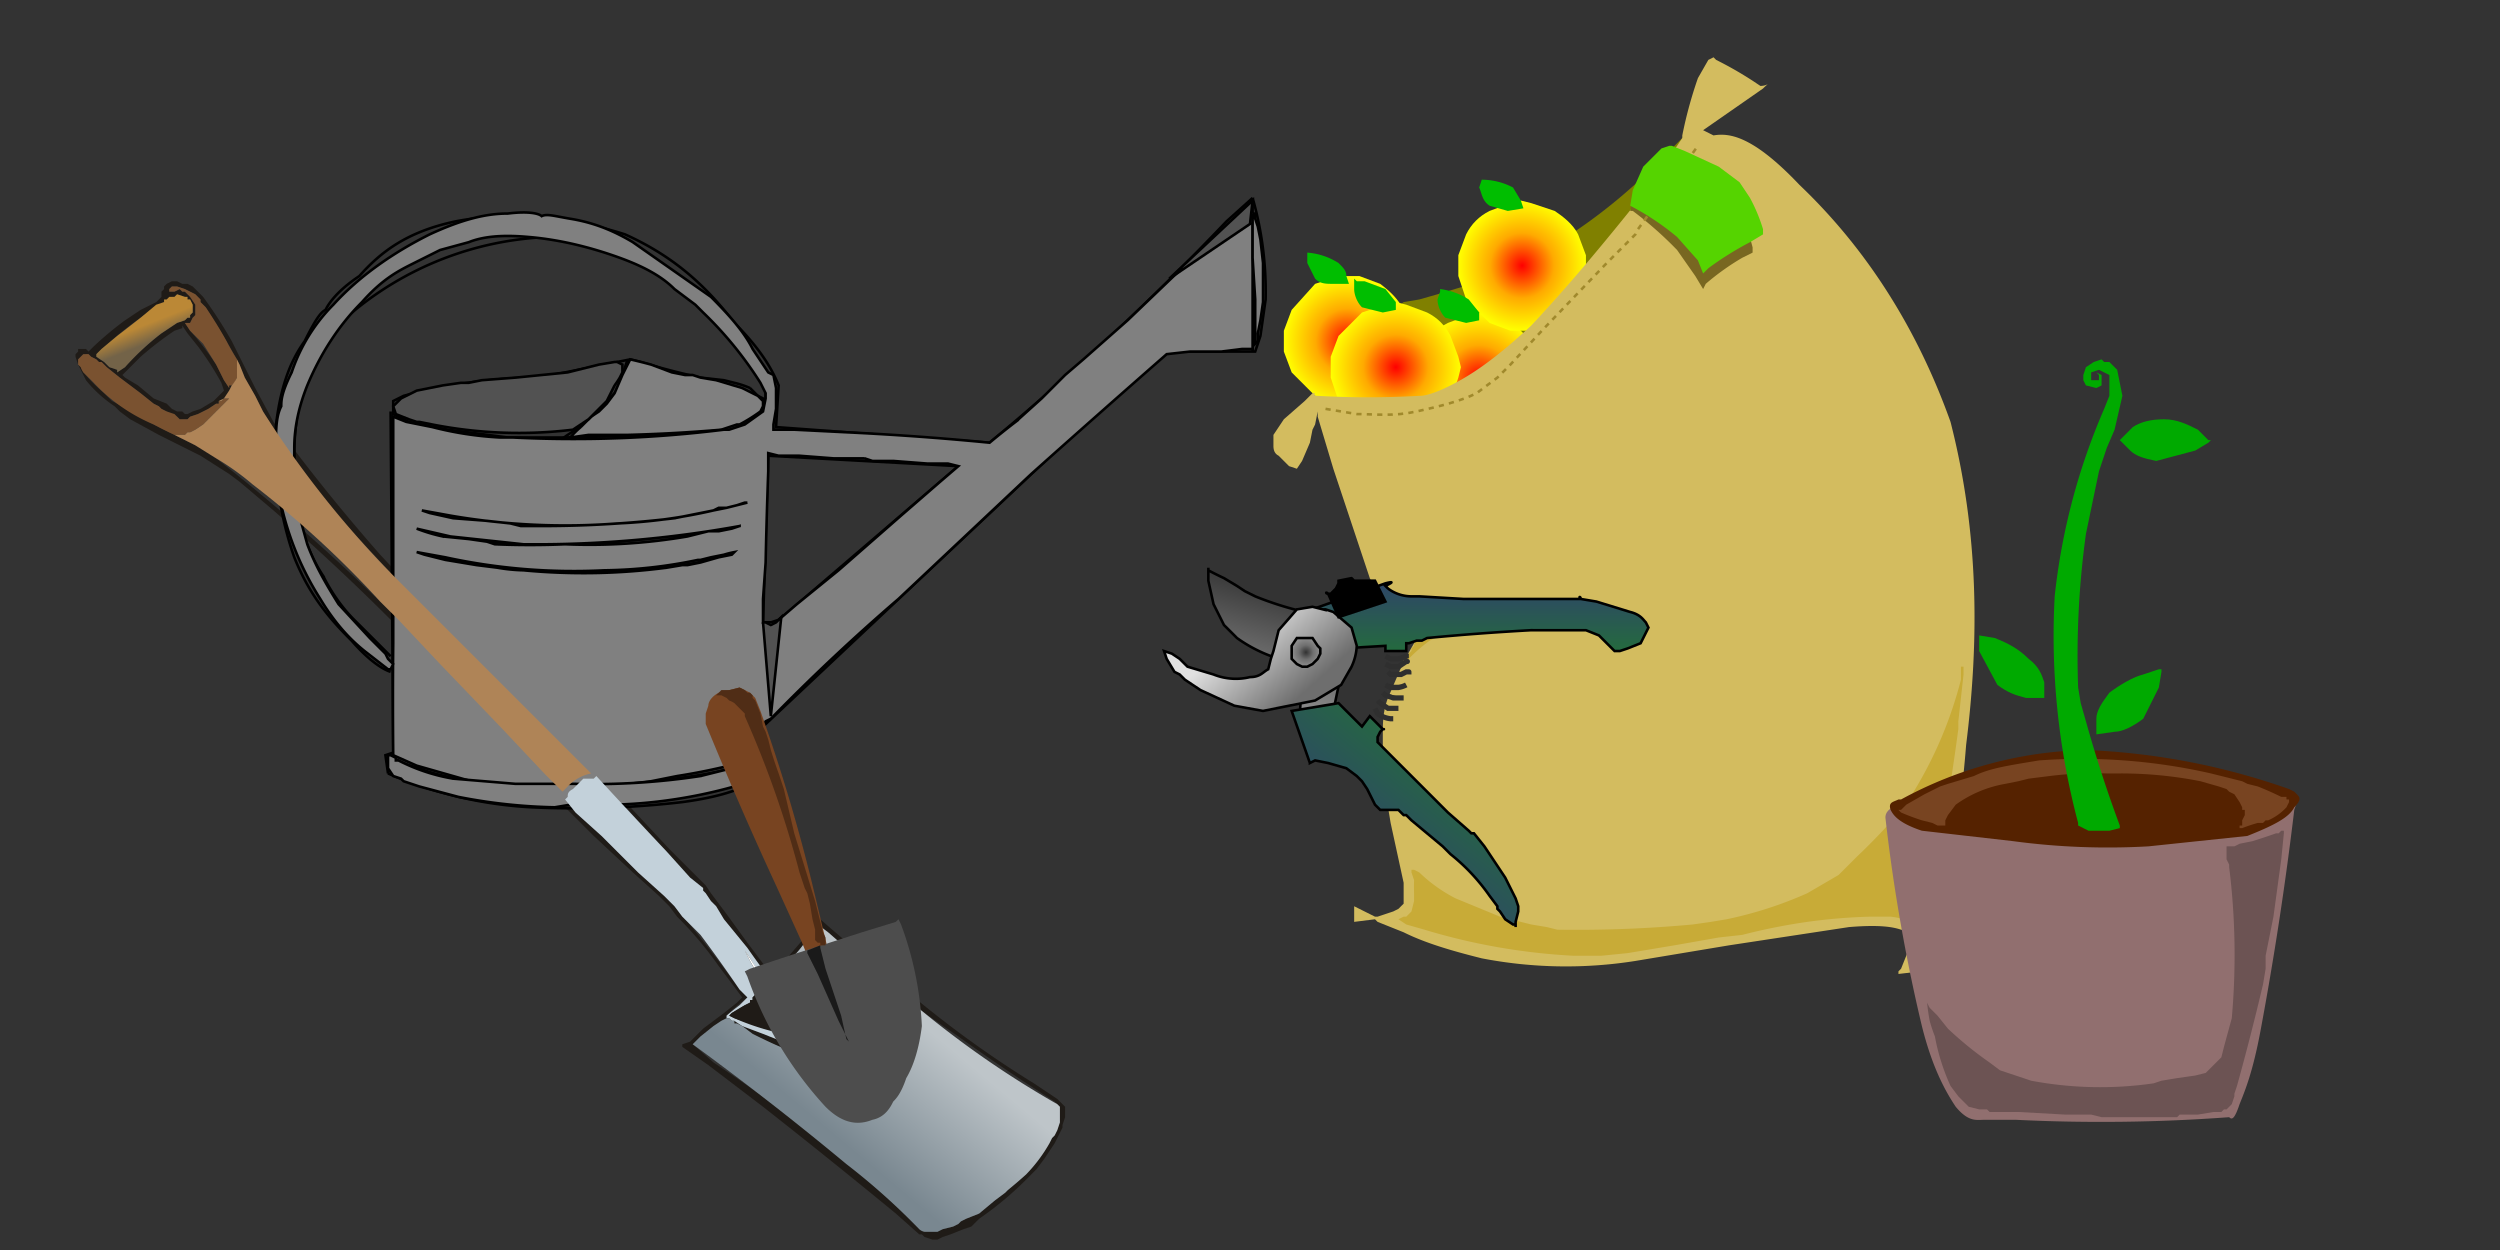 <svg xmlns:xlink="http://www.w3.org/1999/xlink" image-rendering="optimizeSpeed" baseProfile="basic" xmlns="http://www.w3.org/2000/svg" viewBox="0 0 960 480"><rect x="0" y="0" width="960" height="480" fill="#333333" stroke="none"/><defs><linearGradient id="a"><stop offset="0" stop-color="#736348"/><stop offset="1" stop-color="#bb8836"/></linearGradient><linearGradient id="b"><stop offset="0" stop-color="#bec5c9"/><stop offset="1" stop-color="#798790"/></linearGradient><linearGradient id="d"><stop offset="0" stop-color="#323232"/><stop offset="1" stop-color="#8e8e8e"/></linearGradient><linearGradient id="e"><stop offset="0" stop-color="#236e3a"/><stop offset="1" stop-color="#323976"/></linearGradient><linearGradient id="f"><stop offset="0" stop-color="#6e6e6e"/><stop offset="1" stop-color="#e0e0e0"/></linearGradient><linearGradient id="i" xlink:href="#a" x1=".6" y1=".6" x2=".5" y2=".4"/><linearGradient id="j" xlink:href="#b" x1=".6" y1=".3" x2=".3" y2=".6"/><linearGradient id="o" xlink:href="#d" x1=".6" y1=".1" x2=".4" y2=".9"/><linearGradient id="p" xlink:href="#e" x1=".8" y1="1.1" x2=".8" y2="-.3"/><linearGradient id="q" xlink:href="#f" x1=".8" y1=".7" x2=".3" y2=".4"/><linearGradient id="s" xlink:href="#e" x1=".7" y1=".2" x2=".2" y2=".8"/><radialGradient id="c"><stop offset="0" stop-color="red"/><stop offset=".5" stop-color="#fa0"/><stop offset="1" stop-color="#ff0"/></radialGradient><radialGradient id="g"><stop offset="0" stop-color="#323232"/><stop offset=".5" stop-color="#6f6f6f"/><stop offset="1" stop-color="#8e8e8e"/></radialGradient><radialGradient id="k" xlink:href="#c" cx=".5" cy=".5" r=".5" fx=".5" fy=".5"/><radialGradient id="l" xlink:href="#c" cx=".5" cy=".5" r=".5" fx=".5" fy=".5"/><radialGradient id="m" xlink:href="#c" cx=".5" cy=".5" r=".5" fx=".5" fy=".5"/><radialGradient id="n" xlink:href="#c" cx=".5" cy=".5" r=".5" fx=".5" fy=".5"/><radialGradient id="r" xlink:href="#g" cx=".5" cy=".5" r=".5" fx=".5" fy=".5"/><mask id="h"><path fill="#FFF" d="M0 0h960v480H0z"/></mask></defs><g mask="url(#h)"><path fill="#1f1b17" d="M71 109h-1l-2-1h-2l-2 1-1 1v1l-1 1v2l-1 1-1 1-2 1-2 1-2 1-6 4a132 132 0 00-12 10l-2 2-1-1h-3v1l-1 1v1l1 3 3 6a49 49 0 0011 10l2 2 4 3 11 6 16 8 11 7 4 3 13 11a879 879 0 0170 68l28 29 12 12v1h-1v1l4 4 10 10 15 14 10 9 4 4 3 4a138 138 0 0116 19l6 8 3 4-2 2-5 4-8 6-5 5-3 1v1l10 7 21 16a2882 2882 0 0151 41l9 8h1l1 1 3 1h2l2-1 3-1 5-2 3-1 1-1 2-2a128 128 0 0019-16l2-2 1-1 3-4 4-6 2-4 1-2v-1l1-3v-4l-2-2-1-1-9-6a406 406 0 01-53-39 633 633 0 01-29-24l-2 2-4 5-6 7-5 5-2 1-3-3-6-8-8-11-6-8-2-3-4-4-10-10-14-15-9-10-4-5h-1l-7-6-14-14-21-22-15-14-6-6-6-6-14-15a736 736 0 01-41-51l-7-13-9-18a170 170 0 00-11-17l-1-1-1-1-2-2-2-1h-1m-4 1h1l3 1 4 2 2 2v1l2 2 3 5a223 223 0 0110 17l2 5 4 7 2 4 1 2 5 8a273 273 0 0031 40l14 15 6 6 7 7 16 16 24 24 16 16 6 6-1 1-3 1a19 19 0 00-6 6l-7-7-16-17-24-25-16-17a760 760 0 00-70-62l-8-5-6-3-2-1-2-1-6-3a446 446 0 01-12-7l-2-1-2-1-3-3a67 67 0 01-8-8l-1-2-1-1v-2l1-1 1-1h2l1 1 2 1 1 1h1l2 2 5 4 8 6 5 4 2 1 1 1 2 1a55 55 0 004 2l1 1h3l1-1 3-1 4-2 3-2h1v-1l2-1 2-3 1-2c0-1 0 0 0 0h-1v1l-2-3-3-6a115 115 0 00-10-13l-2-3h2l1-2 1-1v-1-3l-2-3-2-2h-1l-1-1-2 1h-2v-1l1-1h1m-1 4h1l1-1 3 1h1v1h1l1 2v3l-1 1v1h-1l-1 1-3 1-6 4a101 101 0 00-14 13l-3 2v-1l-3-1-2-2-3-2v-1h-1 1l2-2 7-6a201 201 0 0120-14m4 12v-1l2 3 4 5a114 114 0 019 14l1 3-1 1-3 3-5 3-3 1-2 1h-1l-1-1h-2l-2-1-2-2-5-2-6-5-5-3-1-1 2-2 5-5a129 129 0 0113-10l3-1m159 172a219 219 0 0114 15l13 14 9 10 5 4v1l1 1 2 3 1 1 1 1 3 5 9 11a782 782 0 0027 38h-3l-8-1-10-4-8-3-3-2v1h1l2 1 4 3 8 4 5 2 2 1h1l3 1a49 49 0 007 1h1l1-1v-2l-1-3-1-2v-1l-2-2-5-5-6-8-4-5-2-3 2-1a59 59 0 0015-16l1-2 4 3 8 7 12 10 9 7 3 3 5 4 13 9a796 796 0 0037 25l1 1 1 1v6l-1 3-1 2-1 1-1 2a59 59 0 01-9 12l-5 4-2 2-1 1-4 3-6 5-5 2-2 1-1 1-2 1-4 1-2 1h-1-1-3a4 4 0 01-2-1l-8-8a552 552 0 00-71-56 349 349 0 00-8-7l3-3 5-4 3-2 2-1v-1l2-2a105 105 0 016-5l-3-3a490 490 0 00-25-32l-4-4-10-9-14-14-10-9-4-5 1-1c0-1 0-2 2-3l4-4h4l1-1"/><path fill="#7a5230" d="M67 110h-1l-1 1v1h2l2-1 1 1h1l2 2 2 3v4l-1 1-1 2h-1-1l2 3 5 5 5 8 3 6 2 3v-1a15 15 0 011 0s0-1 0 0l1-1 1-2a19 19 0 000-6v-1a90 90 0 01-4-7 168 168 0 00-8-13l-2-2v-1l-2-2-4-2-3-1h-1z"/><path fill="#4a443d" d="M61 115l-1 1-2 1-2 1 2-1 2-1 1-1z"/><path fill="url(#i)" d="M63 116v-1h1l1-1h2l1-1 3 1h1v1h1l1 2v3l-1 1v1h-1l-1 1-3 1-6 4a101 101 0 00-14 13l-3 2v-1l-3-1-2-2-3-2v-1h-1 1l2-2 6-5 9-7 6-5 3-1z"/><path fill="none" stroke="#000" d="M150 158l1 131-3 1 1 7a159 159 0 0055 13c21 1 41 0 58-2 15-2 22-5 26-7l5-3v-8h-1l1-11 153-144h36l2-6 2-14a132 132 0 00-5-39"/><path fill="none" stroke="#000" d="M481 76l-10 9a1056 1056 0 01-91 85l-82-6 1-16c-2-5-6-13-17-24-10-13-22-25-42-34-22-7-44-9-65-5-19 4-29 12-37 21-9 6-12 11-13 13-2 1-4 4-8 12-5 7-9 16-11 32-1 16 1 34 7 51 6 15 14 24 22 32 7 8 12 11 15 12"/><path fill="none" stroke="#000" d="M295 175l73 4-70 60h-5l2-64h0zM150 252l-4-4-10-10c-5-5-9-11-12-17a62 62 0 01-8-18c-2-4-5-13-3-28 0-18 4-36 21-54 21-18 48-29 77-30 26 2 45 15 60 29 15 13 20 23 23 29v5l-1-1-2-1-3-3a35 35 0 00-6-2l-4-1-9-1a297 297 0 01-23-6l-4-1-35 7h-5a214 214 0 00-47 7l-4 2v5l6 3 15 3 23 3h21l42-1h3a73 73 0 0020-2l7-3 3-2 1-1 1-2 1-2s0 0 0 0 0 0 0 0"/><path fill="none" stroke="#000" d="M241 138l-4 12-2 2-4 5-7 6-6 4-3 2M160 196l13 2a409 409 0 00103-3l13-2M159 203l12 3 27 3a375 375 0 0087-8M158 212l12 2a325 325 0 0071 5 165 165 0 0043-7M150 290c1 1 3 3 11 5 7 3 18 5 36 7 21 0 43-1 62-3 16-2 23-4 28-6l5-3M481 76v59"/><path fill="gray" stroke="#000" d="M242 138l-1 2-2 4-3 7-3 4-2 2-1 1-3 2-4 4a32 32 0 00-4 4l7-1h15a593 593 0 0036-2l6-2h1a64 64 0 008-5l1-2v-2l-2-2-6-3-10-3-6-1-3-1h-3l-5-1-8-3a203 203 0 00-8-2h0z"/><path fill="#525252" stroke="#000" d="M236 139l-6 1-12 3-20 2-13 1-5 1h-3l-7 1-10 2-6 3-2 2-1 1 1 3 5 2 3 1h1l5 1a172 172 0 0054 2l6-4 7-7 3-6a30 30 0 002-3l1-2v-3l-2-1h-1 0z"/><path fill="gray" stroke="#000" d="M480 78l-7 7-16 15-24 23-17 15-7 6-3 3-6 6-10 9a306 306 0 00-10 8 1095 1095 0 00-55-4l-20-1h-8v-2l1-6v-8l-1-5-2-1-6-9c-3-6-8-12-16-20l-30-21c-10-6-18-8-24-9s-9-2-11-1c-1-1-5-2-13-1-8 0-17 2-30 8-14 7-27 16-37 27a67 67 0 00-16 26c-4 8-4 11-4 13-1 2-2 5-2 12-1 6-1 14 2 26 3 13 8 25 15 36 6 10 12 16 17 20l9 7h1l1-2-2-2-1-2s0 0 0 0l-6-6-12-13c-5-8-9-15-12-23l-5-18v-19c0-6 1-14 5-24 5-12 12-23 21-32 8-9 14-12 20-15l10-5 11-3c5-2 12-3 23-2 12 1 24 4 35 8s17 8 21 12l8 6 3 3a144 144 0 0122 27l2 4v2l-1 5-7 5-6 2h-2a467 467 0 01-81 3h-5a130 130 0 01-26-4l-10-2-5-2v87a2073 2073 0 000 43l9 4 21 6a268 268 0 0069 0l10-2a238 238 0 0024-5l4-1 2-2 1-3 1-6 2-4 2-1a771 771 0 0149-46l51-48a7072 7072 0 0152-46l9-1h12l8-1h4v-6-12-20-13l-1-5s0 0 0 0 0 0 0 0 0 0 0 0 0 0 0 0 0 0 0 0h0zm-148 98l3 1h8l13 1h8l4 1-7 6-15 13-24 21-16 13-7 6s0 0 0 0l-3 1h-3v-1-1-7l1-14a2307 2307 0 011-35v-7l4 1h8l13 1h12zm-45 17l-8 2-20 4a433 433 0 01-50 3h-9l-4-1-9-1-13-1-9-2-3-1 11 2a259 259 0 0064 3 200 200 0 0037-5l2-1h3l4-1 3-1h1zm-3 9s0 0 0 0l-3 1-5 1h-4l-8 2a223 223 0 01-47 3 314 314 0 01-27 0l-3-1-7-1-10-1a66 66 0 01-10-3l13 3 28 3a439 439 0 0083-7h0zm-2 10l-1 1-5 1-7 2-5 1h-2l-6 1a245 245 0 01-55 1 66 66 0 01-10-1l-8-1-12-2-8-2-3-1 11 2a232 232 0 0061 5 183 183 0 0036-4h1l4-1 5-1a36 36 0 014-1h0z"/><path fill="gray" stroke="#000" d="M149 290v5l2 3 3 1 1 1 6 2 15 4a210 210 0 0037 4l6-1h7a189 189 0 0056-7l7-2 1-1 2-1 1-4v-2l-1-1-7 3-16 4a271 271 0 01-48 3h-23l-24-2a72 72 0 01-21-7h-1v-1l-2-1h-1s0 0 0 0h0zM481 82v17l1 16v12a60 60 0 000 5s0 0 0 0l1-1s0 0 0 0v-1-2l1-5 1-7v-5-2-3-5l-1-9-1-5-1-3s0 0 0 0v-1-1s0 0 0 0h-1 0z"/><path fill="#525252" stroke="#000" d="M293 239h1l2 1 2-1 1-1 1-1-4 38-3-36h0zM480 86l-31 21 32-30-1 9h0z"/><path fill="#7a5230" d="M33 136h-1l-1 1-1 1v2l1 1a8 8 0 001 2l1 1 3 3a67 67 0 0023 16 137 137 0 008 4h4l1-1h1l2-1 3-2 5-5 3-3 2-2h-1-1l-1 1h-1v1h-1l-3 2-4 2-3 1-1 1h-1-2l-1-1-1-1-3-1-2-1-1-1-2-1-5-4-8-6-5-4-2-2h-1l-1-1-2-1-1-1h-1z"/><path fill="#af8457" d="M91 138v7a15 15 0 01-2 3l-1 2-2 3-2 1v0h1l1-1h2l-2 2-3 3-5 5-3 2-2 1h-1l-1 1h-4l2 1 6 3 8 5a99 99 0 0114 10 382 382 0 0149 45l7 7 16 17 24 25 16 17 7 7 1-1 2-2a17 17 0 018-4l-7-7-16-16-24-24-16-16-7-7-6-6a381 381 0 01-50-63l-1-2-2-4-4-7-2-5-1-2z"/><path fill="#c3d1da" d="M229 298l-1 1h-4l-4 4c-2 1-2 2-2 3l-1 1 4 5 10 9 14 14 10 9 4 4 3 4 7 7a577 577 0 0115 21l3 3-1 1-2 2a105 105 0 00-5 4v1a31 31 0 001 0l1 1a7 7 0 011 0l3 2 8 3 10 4 8 1h3v-2l-1-2-1-1v-1l-4-5a324 324 0 01-21-27l-9-11-3-5-1-1-1-1-2-3-1-1v-1l-5-4-9-10a2873 2873 0 01-27-29m57 67l2 3a139 139 0 0022 28l-1 1-1-1-2-2-6-7a117 117 0 01-12-18l-2-4m4 15l2 2 3 4 6 6a161 161 0 006 5v1l-3-1a61 61 0 01-16-4l-6-2-2-1 1-1 2-1 3-2 2-1v-1h1v-1l1-1v-1-1"/><path fill="#fff" d="M286 365l2 4 4 7a117 117 0 0014 18 27 27 0 003 3l1-1-3-3-6-7a181 181 0 01-13-18l-2-3z"/><path fill="url(#j)" d="M314 355l4 3 8 7 12 10 9 7 3 3 5 4a371 371 0 0051 35l1 1v6l-1 3-1 2-1 1-1 2a59 59 0 01-9 12 167 167 0 01-7 6l-1 1-4 3-6 5-5 2-2 1-1 1-2 1-4 1-2 1h-1-1-3a4 4 0 01-2-1 261 261 0 00-28-25 1193 1193 0 00-59-46l3-3 5-4 3-2 2-1a31 31 0 001 0l1 1a7 7 0 011 0v1h1l2 1 4 3a189 189 0 0013 6l2 1h1l3 1 4 1h4l1-1v-2l-1-3-1-2v-1l-2-2a195 195 0 01-11-13l-4-5-2-3 2-1a46 46 0 0011-11l4-5 1-2z"/><path fill="#1f1b17" d="M290 380v2l-1 1v1h-1v1l-2 1a65 65 0 00-5 3l-1 1 2 1a92 92 0 0025 7v-1a43 43 0 01-6-5l-6-6-3-4-2-2z"/><path fill="olive" d="M650 49l-13 13a209 209 0 01-65 45l-20 6-7 2-6 1-12 9-14 15-4 9v2l1 2c1 2 2 4 8 5 7 2 16 2 27 0 10-3 18-9 26-15l13-11 13-14a554 554 0 0053-69z"/><path fill="url(#k)" d="M543 145l1 4 3 9 9 9 8 3h8l9-3 9-9 3-9v-4-4l-3-8-9-9-9-3-4-1-4 1-8 3c-4 2-7 5-9 9l-3 8-1 4z"/><path fill="url(#l)" d="M560 102v4l3 9 9 9 8 3h8l9-3 9-9 3-9v-4-4l-3-8c-2-4-6-7-9-9l-9-3-4-1-4 1-8 3c-4 2-7 5-9 9l-3 8v4z"/><path fill="url(#m)" d="M493 131v4l3 8 9 9c4 3 6 3 9 3l4 1 4-1c2 0 5 0 8-3 4-2 7-5 9-9l3-8v-4-4l-3-8c-2-4-5-7-9-10l-8-3h-8l-9 3-9 10-3 8v4z"/><path fill="url(#n)" d="M511 141v4l3 9 9 9 9 3h8l8-3 9-9 3-9 1-4-1-4-3-8c-2-4-5-7-9-9l-8-3-4-1-4 1-9 3-9 9-3 8v4z"/><path fill="#00be00" d="M568 123v-3l-4-5a26 26 0 00-11-4c-1 0-1 0 0 0v1l-1 3c0 2 1 5 3 7l8 2 5-1zM585 80l-1-3-3-5a26 26 0 00-12-3v-1 1l-1 3c1 2 1 5 4 7l7 2 6-1zM518 109l-1-3c0-2-1-3-3-5a26 26 0 00-12-4v1 3l3 6c2 2 4 2 7 2h6zM536 119v-3l-4-5-8-3h-3l-1-1v4c0 2 1 5 3 7l8 2 5-1z"/><path fill="#d3bc5f" d="M741 359c5-12 11-35 14-73 5-40 5-81-6-124-15-42-37-71-58-91-18-19-27-20-33-19l-4-2 23-16c3-3 2-1-1-1l-3-2a143 143 0 00-14-8l-1-1-2 1-4 7a163 163 0 00-6 22v1l-2 3-15 21c-12 15-26 32-41 48-14 13-23 19-31 23s-11 4-12 4a341 341 0 01-39 0c-2 0-1-1-1-1h-1l-3 3-8 7-4 6v2 2c0 1 0 3 2 4l4 4 3 1 2-3 3-7 1-5 1-2 1-5v2l6 20 14 42c6 12 9 17 13 20 3 4 5 4 5 3l-1 2-4 7-6 14c-2 5-2 10-2 14v16l3 18 5 23v8l-2 2-2 1-3 1-3 1h-1l-8-4v6l8-1 1 1 10 4c8 4 18 7 30 10a170 170 0 0059 1l36-6 46-7c12-1 17 0 20 1 5 1 5 2 5 3l-1 2-2 5-2 5-1 1v1l17-2-5-13z"/><path fill="#c8ab37" d="M610 367h5l10-1 18-3 17-3 9-1a233 233 0 0125-5 219 219 0 0124-2h8a30 30 0 018 2l1 1 3 2 2-10 2-7 3-15a1115 1115 0 007-45v-3l1-9 1-9v-3h-1v5a157 157 0 01-22 49 242 242 0 01-18 19l-3 3-4 4-12 7a152 152 0 01-31 10l-6 1-7 1a484 484 0 01-52 2l-4-1-6-1-12-3-17-7a58 58 0 01-14-10l-2-1h-1v1l1 3a76 76 0 000 5v3l-1 4-2 2h-1l-2 1 3 2 7 2a240 240 0 0057 10h6z"/><path fill="#786721" d="M626 81l1-5 5-8 7-4h4c-1 0-1-1 0 0l4 2 11 5 7 6 2 3 2 4a54 54 0 014 11v2c1 0 1 0 0 0l-4 2a95 95 0 00-14 10l-1 2-3-5-7-10a142 142 0 00-17-15h-1z"/><path fill="none" stroke="#a0892c" stroke-dasharray="2.00,2.00" d="M509 157l12 2c7 0 14 1 23-1s17-4 23-7l8-6 2-2 3-3 13-14 24-25 11-11 1-2 23-32"/><path fill="#55d400" d="M626 79l1-6 4-9 7-7 3-1h1s-1 0 0 0l5 2 13 6 8 6 2 3 2 3a65 65 0 015 12v2s1 0 0 0l-5 3a122 122 0 00-16 10l-2 2-2-5-8-9a100 100 0 00-18-12z"/><path fill="#c8ab37" d="M538 256v-1l2-3 2-2v-1l1-1v-1l1-1v-1h-1l-1-1-2-1h-1v-1l-1-1-1-1-2-3-2-2-1-1v-1l-1-1-2-3v-1-1 1h1a7 7 0 011 1l1 1 1 1a59 59 0 005 4l1 1a39 39 0 009 4l4 1 2 1h1v1h-1l-1 1-4 2a61 61 0 00-9 8l-1 1-1 1z"/><path fill="url(#o)" stroke="#000" d="M505 235h-1-3a126 126 0 01-19-6l-4-2-3-2-5-3a121 121 0 01-6-3v-1 5l2 9 4 8 2 2 3 3a55 55 0 0020 9h1l4 7-1 15 13-3 4-19-11-19s0 0 0 0z"/><path fill="url(#p)" stroke="#000" d="M501 235l31-11c4-1 2 0 0 1l1 1a15 15 0 009 3h3l17 1h45c0-1-1-1 0 0l6 1 13 4c4 1 5 3 6 4l1 2-1 2-2 4-5 2-3 1h-1-1l-2-2-4-4-5-2h-3-18a991 991 0 00-40 3l-2 1h-2l-3 1h-1s0 0 0 0v3h-8v-2l-17 1-14-14h0z"/><path fill="url(#q)" stroke="#000" d="M508 234l-4-1-6 1-7 8-2 8-1 3-1 4c-2 1-3 3-7 3-4 1-9 1-14-1l-10-3-3-3-3-2-3-1 1 3 3 5 2 1 2 2 6 4 13 6 11 2 5-1 5-1 10-2 10-6 4-7a21 21 0 002-8l-2-7-7-6-3-1h-1 0z"/><path fill="url(#r)" stroke="#000" d="M507 250v1l-1 2-2 2-2 1h-1-1l-2-1-2-2v-3-1-1l2-3h6l2 3 1 1v1h0z"/><path fill="url(#s)" stroke="#000" d="M503 293l-7-20 18-3 9 9 3-4 5 5c1 0 0 0 0 0l-1 1-1 2v2l1 1 1 1 8 8 17 17 8 7 1 1h1l4 5 8 12 4 8 1 3v2l-1 4v2s0 0 0 0 0 0 0 0v-1h-1l-3-2-2-3-1-1v-1l-3-4a76 76 0 00-15-16l-3-3-6-5-6-5-2-2s0 0 0 0 0 0 0 0h-1l-2-2h-4-1-2l-2-2-3-6-2-3-1-1-1-1-4-3-7-2-5-1-2 1h0z"/><path stroke="#000" d="M514 223l5-1c0-1 0-1 0 0 0 0 0 0 0 0l1 1h8s0 0 0 0l4 8-18 6-4-9c-1-1-1 0 0 0h1l2-2 1-2v-1h0z"/><path fill="none" d="M517 268l1 1 2 3 3 1h1"/><path fill="none" stroke="#2f2f2f" stroke-width="2" d="M528 272l1 2a10 10 0 005 2h1s0 0 0 0M529 269l1 1 3 2h4s0 0 0 0"/><path fill="#181818" stroke="#2f2f2f" stroke-width="2" d="M531 266l1 1 3 1h4s0 0 0 0M532 263l2 1h3a10 10 0 003-1s0 0 0 0"/><path fill="none" stroke="#2f2f2f" stroke-width="2" d="M533 258l1 1h4l2-1h1c0-1 0-1 0 0M532 252l2 1h3l3-1v-1s0 0 0 0M532 255l2 1h3l3-2s0 0 0 0c1 0 0 0 0 0"/><path fill="#00aad4" d="M832 378l-4-2-9-6a153 153 0 01-21-20l-2-2v-3-1l-1-6v-9-3c0-1 0-1 0 0v2l2 4 3 8a107 107 0 0013 19l2 2 2 2a41 41 0 0012 7l1 1h2l1 2a92 92 0 001 5v1l-1-1h-1z"/><path fill="#916f6f" d="M724 314a668 668 0 0014 80c4 16 9 25 13 31 5 6 8 5 11 5h12a668 668 0 0082-1c1 1 2 1 4-5 2-5 5-12 8-28a1296 1296 0 0013-85l1-3c1-1 2 0-4-1l-32-3c-23-2-50-4-74-3-21 1-32 3-39 6-8 3-9 5-9 7z"/><path fill="#520" d="M730 307a155 155 0 0171-19 265 265 0 0178 15l2 1 1 1c1 1 2 2-1 5-2 4-8 7-18 11l-38 4a273 273 0 01-52-2l-35-4c-9-3-11-6-12-8-1-3 1-3 3-4h1z"/><path fill="#6c5353" d="M807 429l-4-1h-10l-18-1h-11l-1-1h-3l-4-1-2-2-2-2-3-4a81 81 0 01-6-19 59 59 0 01-2-6 78 78 0 01-1-7 22 22 0 001 2l1 1 2 2 4 5a139 139 0 0016 13l4 3 12 4a143 143 0 0047 1l3-1 6-1 7-1 4-1 1-1 1-1 2-2 1-1 1-1 1-4 3-11a273 273 0 00-1-58v-1l-1-2v-2-3h3l2-1 5-1a272 272 0 009-3h1l1-1h1v1l-1 10-3 22-3 15v5l-1 6a1008 1008 0 01-10 39l-1 3v1l-1 3-2 2h-1l-1 1h-3l-6 1h-7l-1 1h-29z"/><path fill="#784421" d="M860 317h1v-2l1-2v-2h-1v-1l-1-2-2-3-2-1-1-1-3-1-7-2a157 157 0 00-31-3h-5a141 141 0 00-22 1l-8 1-4 1-5 1a46 46 0 00-19 8l-3 4-1 2v2h-1-1-1l-2-1-4-1a83 83 0 01-8-3l-1-1h1l2-2 7-4 6-3 3-1 10-3c6-3 13-4 25-6a224 224 0 0166 5l12 3 2 1 4 1a119 119 0 019 4h2v1h1v1l-1 2a21 21 0 01-7 5h-1l-1 1h-2a60 60 0 00-6 2h-1v-1z"/><path fill="#0a0" d="M798 316a279 279 0 01-9-87 246 246 0 0119-72l2-5v-3-5l-4-2-3 1v3h3v-1-1l-1-1h-1 1l2 1v4l-2 1-4-1-1-2v-1-1l1-3 3-2 3-1 1 1h2l3 3 2 10-3 13-3 7-3 9-5 24a342 342 0 00-3 59l1 6 2 7a498 498 0 0013 40v1l-4 1h-8l-4-2v-1z"/><path fill="#0a0" d="M814 169l5-5c3-2 7-3 12-3s9 2 13 4l4 4h1l-1 1-5 3-15 4c-5-1-8-2-10-4l-4-4zM785 268h-7c-4-1-7-2-11-5l-7-13v-6c-1-1-1-1 0 0-1-1-1-1 0 0l6 1c5 2 9 4 13 8 4 3 5 6 6 9v6zM805 282l7-1c3 0 7-2 11-5l6-12 1-6v-1h-1l-6 2c-4 1-9 4-13 7-3 4-5 7-5 10v6z"/><path fill="#784421" d="M310 367l-2-5-10-22a1473 1473 0 01-27-62v-4l1-3c0-2 2-4 4-5l8-2 4 2 2 2 2 5a673 673 0 0121 71l5 21 1 3-9-1z"/><path fill="#4d4d4d" d="M286 373l2-1 15-5 28-9 13-4 1-1 1 2a129 129 0 018 39c-1 8-3 15-6 20-2 6-4 8-5 9-1 2-3 6-8 7-5 2-11 2-18-5a144 144 0 01-30-50l-1-2z"/><path fill="#1a1a1a" d="M310 365v1l4 8 8 18 4 8c0 1 0 1 0 0l-1-1-2-9-6-18-2-8v-1l-5 2z"/><path fill="#502d16" d="M299 297l2 6 4 17 8 26 3 12 1 2v3h-2v-1h-1l-1-1v-2-1-1l-1-4-1-6-1-4-1-2-2-6a390 390 0 00-21-60v-1l-2-2-2-2a9 9 0 00-2-1l-1-1-2-1h-2l1-1 1-1h3l4-1 2 1 1 1h1l1 1v1c0-1 0 0 0 0l1 1 2 5 1 5 1 2 1 3 1 4a174 174 0 003 9z"/></g></svg>